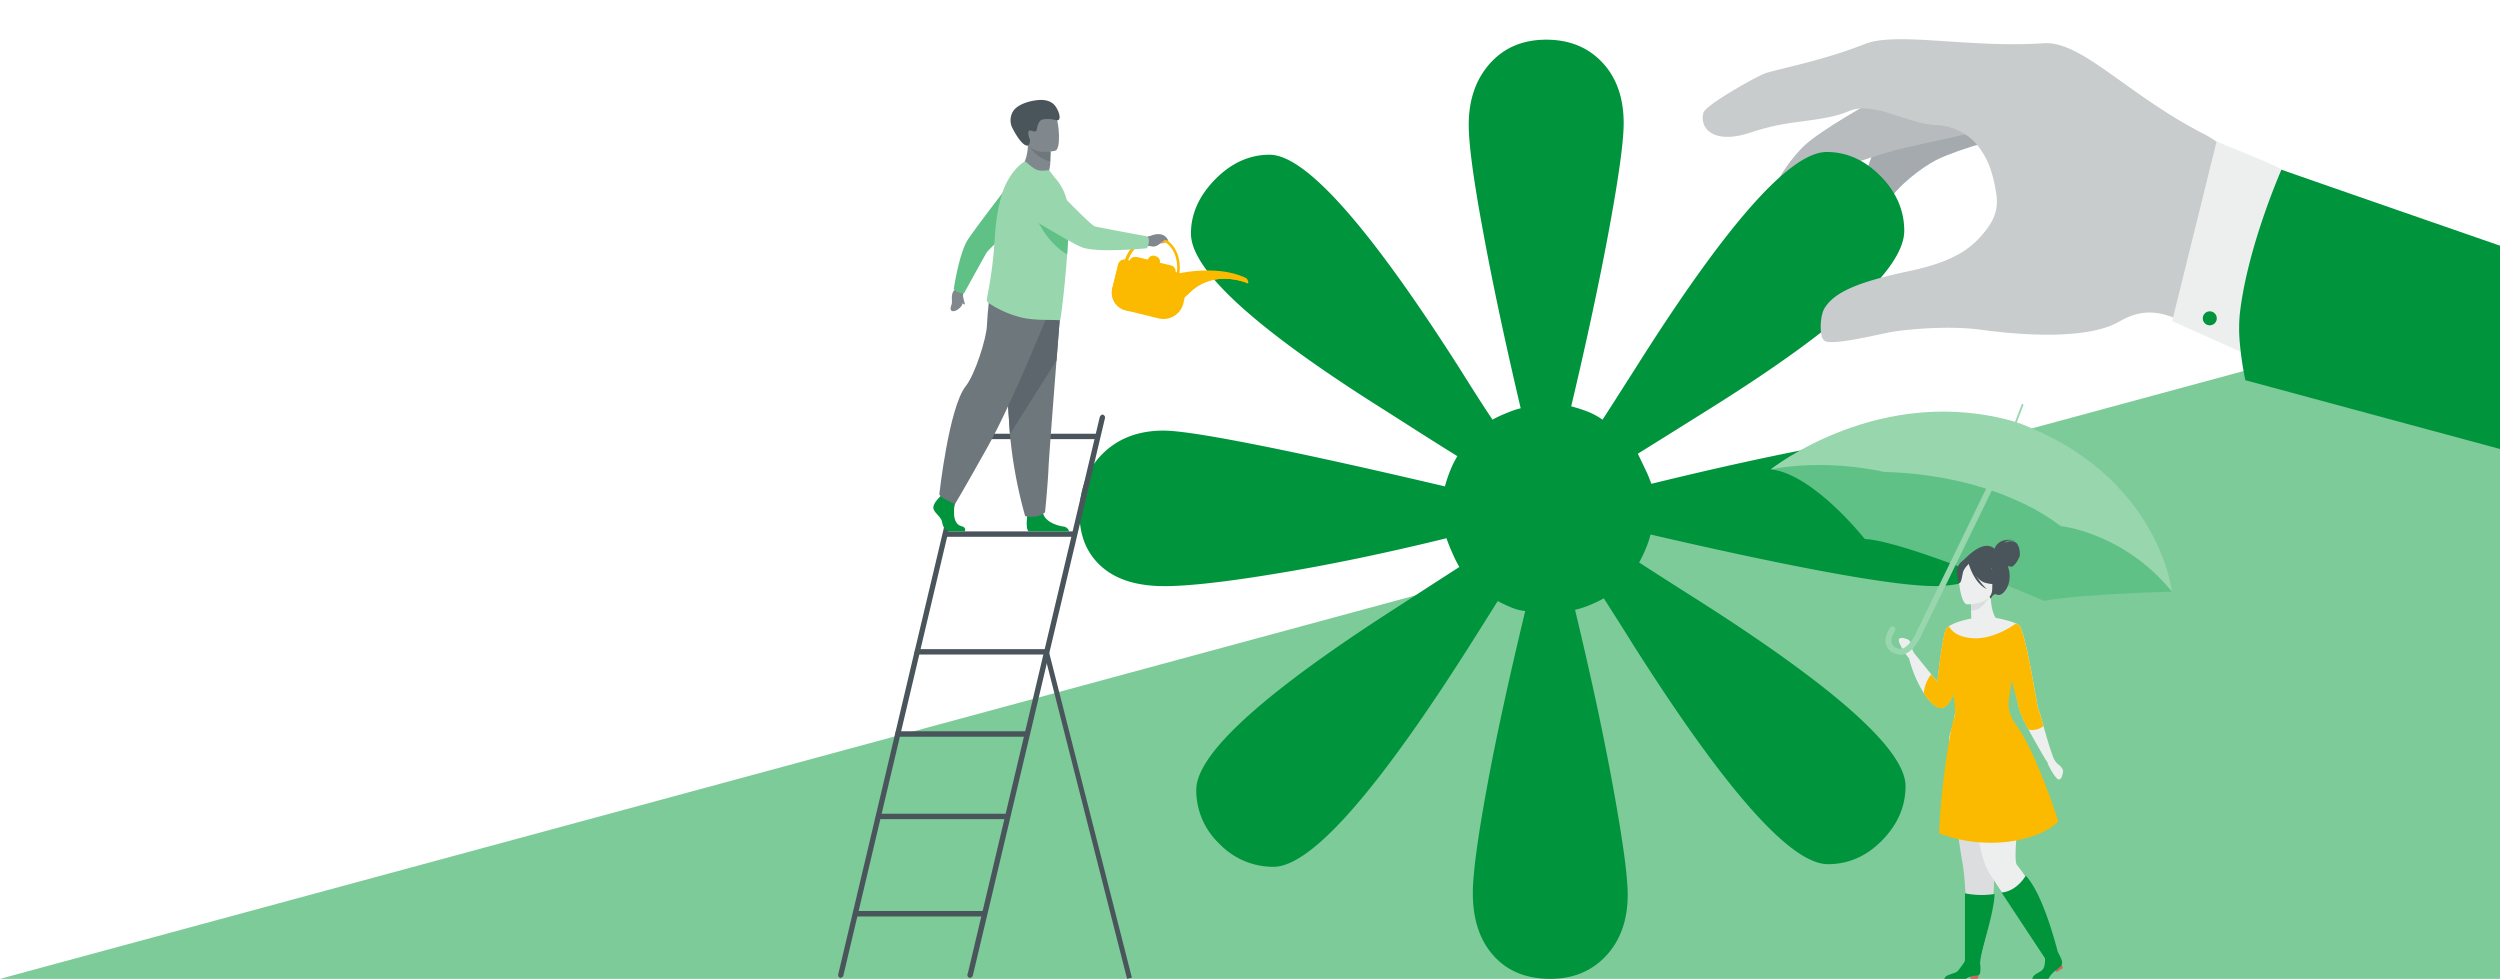 <svg id="Layer_1" data-name="Layer 1" xmlns="http://www.w3.org/2000/svg" viewBox="0 0 945 370"><defs><style>.cls-1{fill:#a4aaad;}.cls-2{fill:#b7bbbd;}.cls-3{fill:#7ccb99;}.cls-4{fill:#00943c;}.cls-5{fill:#c8cccd;}.cls-6{fill:#edeeee;}.cls-7{fill:#4a555b;}.cls-8{fill:#fb995b;}.cls-9{fill:#fbba00;}.cls-10{fill:#81888d;}.cls-11{fill:#6e777c;}.cls-12{fill:#5c666c;}.cls-13{fill:#5fc186;}.cls-14{fill:#98d6ad;}.cls-15{fill:#d3655f;}.cls-16{fill:#dbddde;}.cls-17{fill:#2e3552;}.cls-18{fill:#00953b;}</style></defs><path class="cls-1" d="M737.23,27.35s-4.14,15.53-8.4,19-17.37,5.48-20.37,10.55c-.94,1.58-7.9,20.85-6.61,24.54.87,2.49,8.28,2.11,11.53-4.38s13.46-14,18.44-16.53c8.48-4.28,30.57-10.61,27.77-7.34l14.11,15.7-4-21Z"/><path class="cls-2" d="M709.35,37.47s-21.1,11.47-27.77,18c-2.68,2.61-10.65,12-9.81,15.62,1.38,6,11.61,3.12,19.49-5,2.16-2.22,20.35-8.35,29.21-10.32,22-4.89,35.29-7.82,35.29-7.82Z"/><polygon class="cls-3" points="0 370 945 370 945 114 0 370"/><path class="cls-4" d="M624.18,182.89q37.47-9.18,66.92-14.63c19.6-3.62,32.95-5.49,40.07-5.49,9.67,0,17.44,2.74,23.35,8s8.81,12.33,8.81,21.08c0,9.06-2.94,16.21-8.72,21.68s-13.62,8-23.44,8c-7.46,0-20.78-1.67-40.07-5.22s-41.68-8.36-67.19-14.27c-.13.42-.34,1.22-.68,2.36a52.93,52.93,0,0,1-3.63,8.22q6.27,4.08,18.14,11.63,82.49,52,82.55,72.86c0,7.77-3,14.57-8.85,20.55s-12.71,9-20.48,9q-21,0-73.56-82.85c-4.81-7.75-8.59-13.58-11.15-17.63a56.21,56.21,0,0,1-5.32,2.53,35.8,35.8,0,0,1-5.56,1.8Q604.6,269,609.9,298.39c3.53,19.47,5.37,32.82,5.37,39.87,0,9.5-2.77,17.19-8.15,23S594.66,370,586,370c-9.06,0-16.18-2.91-21.42-8.74s-7.85-13.75-7.85-23.72c0-7.14,1.75-20.29,5.28-39.62s8.42-41.54,14.52-66.94a19.87,19.87,0,0,1-4.7-1.14,54.66,54.66,0,0,1-5.69-2.64l-8.21,13.05q-54.93,87.3-76.51,87.41a28.22,28.22,0,0,1-20.53-8.75,27.79,27.79,0,0,1-8.7-20.35q0-20.54,77.65-70.14c9.46-6.16,16.75-10.85,21.8-14.1a40.62,40.62,0,0,1-2.45-4.86c-.79-1.67-1.61-3.7-2.43-6Q511.91,212,482.6,216.79c-19.51,3.25-33.64,4.77-42.36,4.77-10.16,0-18.06-2.32-23.7-7.24s-8.49-11.66-8.49-20.28c0-9.21,2.94-16.72,8.71-22.49s13.49-8.78,23-8.78c5.63,0,17.57,1.87,35.81,5.49s41.77,8.82,70.62,15.6a50.46,50.46,0,0,1,2-6,36.15,36.15,0,0,1,2.7-5.43c-6.51-4-15.54-9.76-27.14-17.17q-73.59-46.21-73.57-67c0-7.41,3.06-14.25,9.16-20.46s13-9.31,20.57-9.31q20.37,0,72.14,81.28c5.15,8.24,9.21,14.55,12.12,18.86a41.9,41.9,0,0,1,5.32-2.49,33.54,33.54,0,0,1,5.33-1.82q-9-38.29-14.28-67.18c-3.57-19.26-5.36-32.63-5.36-40,0-9.5,2.74-17.31,8.13-23.27S575.8,15,584.48,15s15.77,2.85,21.2,8.62,8.07,13.49,8.07,23q0,10.1-5.41,39.51t-14.42,67.45a63.48,63.48,0,0,1,6.57,2.15,27.77,27.77,0,0,1,5.27,2.9c2.94-4.48,7-10.92,12.36-19.3q51.6-81.86,72.37-81.88c7.58,0,14.36,3.06,20.32,9.08s9,13,9,20.7q0,21.12-72.33,66.54-18.18,11.4-28.38,17.74c1.63,3.36,2.77,5.77,3.46,7.24s1.16,2.79,1.65,4.1"/><path class="cls-5" d="M867.71,140.1c-5.31-2.66-10.29-5.13-14.67-7.25-2.44-1.17-4.7-2.24-6.7-3.17-3.25-1.51-5.85-2.65-7.6-3.3-4.47-1.67-10.8-5.08-17.32-6.39h0c-10.29-4.12-16.85-.35-20.91,1.87-10.06,5.5-30,5.73-51.93,2.76-12-1.61-27-.15-32.81.73-1.89.29-6.09,1.26-10.6,2.17-6.29,1.26-13.2,2.41-15.35,1.43a3.24,3.24,0,0,1-1.3-2.33c-.65-3-.21-7.88,1.16-10.12,4.06-6.69,14.54-10.32,32.38-14.11,17-3.61,23.38-8.82,28.15-14.77,3.1-3.87,5.66-8.24,4.18-15.56a53.3,53.3,0,0,0-1.61-7,29.44,29.44,0,0,0-5.67-10.58,21.08,21.08,0,0,0-3.46-3.18,21.57,21.57,0,0,0-11.69-4l-.47,0h0a37.13,37.13,0,0,1-5.66-.94c-3.75-.91-7.47-2.26-11.07-3.37a35.29,35.29,0,0,0-10.24-2h0A13.81,13.81,0,0,0,698.89,42c-5.79,2.49-12.66,3.17-20.09,4.22h0A88.16,88.16,0,0,0,662,50c-13.86,4.78-19.5-1.17-18.2-7.05a1.74,1.74,0,0,0,.05-.22c.47-1.85,6.93-6,12.93-9.52,4.49-2.61,8.73-4.81,10-5.32,4-1.6,21.73-4.73,38-11.21,12.1-4.85,39,1.55,67.82-.34,14.34-.94,31.91,19.82,61,34.58,1.57.8,3,1.86,4.47,2.76h0q6.43,3.87,13.15,7.22a184.71,184.71,0,0,1,9.63,16.47q3,5.73,5.63,11.74h0q4.2,9.52,7.58,19.64A224.46,224.46,0,0,1,867.71,140.1Z"/><path class="cls-6" d="M852.27,135.39,847,133l-1.38-.62-24.54-11,.33-1.36L837.83,53.6l.17,0h0s23.35,9.25,24.37,10.46c.28.33.56.66.83,1-.33,3-1,7.71-1.83,13.36-2.69,18.12-7.23,45.6-8.66,54.23Z"/><path class="cls-4" d="M945,169.72l-96.25-26S847.69,139,847,133c-.12-1-.24-2.09-.33-3.18a57.45,57.45,0,0,1,0-11.35c1.87-16.26,7.76-33.91,12-45.12h0c1.53-4,2.86-7.23,3.72-9.23.14.16,82.63,28.75,82.63,28.75Z"/><path class="cls-4" d="M835.24,117.69a2.64,2.64,0,1,1-2.58,2.7A2.64,2.64,0,0,1,835.24,117.69Z"/><path class="cls-7" d="M366.49,369.63a.44.44,0,0,0,.16,0,1.31,1.31,0,0,0,1.14-1.12l5.46-23,.49-2,8.18-34.56.48-2.05,6.86-28.95.48-2L396.58,247l.49-2,8.77-37,.48-2,7.24-30.55.48-2,3.59-15.18a1.18,1.18,0,0,0-.68-1.52c-.54-.13-1.12.37-1.29,1.09L412,173.25l-.48,2-7.24,30.55-.48,2-8.77,37-.49,2-6.83,28.88-.49,2-6.85,28.95-.49,2.05-8.18,34.56-.49,2-5.35,22.62A1.18,1.18,0,0,0,366.49,369.63Z"/><path class="cls-7" d="M317.55,369.63l.16,0a1.31,1.31,0,0,0,1.14-1.12l5.4-22.84.49-2.05,8.18-34.6.49-2.05,6.86-29,.48-2.05,6.84-28.9.48-2.05,8.77-37.07.49-2.05,7.23-30.58.49-2.05,3.64-15.41a1.19,1.19,0,0,0-.67-1.53c-.55-.13-1.13.37-1.3,1.1L363,173.26l-.48,2.05-7.24,30.58-.48,2.05L346,245l-.49,2.05L338.67,276l-.48,2.05-6.86,29-.48,2.05-8.19,34.6-.48,2.05-5.3,22.41A1.19,1.19,0,0,0,317.55,369.63Z"/><polygon class="cls-7" points="365.3 165.99 415.05 165.99 415.52 163.94 365.77 163.94 365.3 165.99"/><polygon class="cls-7" points="356.48 202.92 405.85 202.92 406.32 200.86 356.95 200.86 356.48 202.92"/><polygon class="cls-7" points="345.51 247.42 396.1 247.42 396.58 245.36 345.99 245.36 345.51 247.42"/><polygon class="cls-7" points="338.19 278.49 388.78 278.49 389.26 276.43 338.67 276.43 338.19 278.49"/><polygon class="cls-7" points="330.85 309.64 381.44 309.64 381.92 307.58 331.33 307.58 330.85 309.64"/><polygon class="cls-7" points="322.18 346.43 372.77 346.43 373.25 344.37 322.66 344.37 322.18 346.43"/><path class="cls-8" d="M440.93,91.5s-2.13,1.17-2.86,0,1.43-.79,1.43-.79Z"/><path class="cls-9" d="M425.5,117.29l2.16.53L438,120.36a7.71,7.71,0,0,0,9.29-5.63l.61-2.48q.82-.73,1.71-1.59c9.5-9.26,22.14-3.53,22.14-3.53a1.78,1.78,0,0,0,0-.82,2.05,2.05,0,0,0-.65-1.15c-7.92-3.91-18.24-3-22.74-2.3-1.42.21-2.26.4-2.26.4l-.29-.07c.9-6.44-2.27-12.38-7.54-13.67a8.78,8.78,0,0,0-3.38-.16,11,11,0,0,0-5.85,2.94,14.79,14.79,0,0,0-3.78,5.87,2.39,2.39,0,0,0-2.6,1.8l-2.22,9A6.85,6.85,0,0,0,425.5,117.29Zm11.42-20.41-.59-.15a2,2,0,0,0-.76,0,2,2,0,0,0-1.64,1.49l-4.22-1A2.36,2.36,0,0,0,427,98.56l-.63-.15a13.67,13.67,0,0,1,3.86-5.69,9.36,9.36,0,0,1,5.87-2.38,7.15,7.15,0,0,1,2,.22c4.7,1.15,7.52,6.52,6.75,12.38l-.45-.11a2.37,2.37,0,0,0-1.78-2.52l-4.22-1A2,2,0,0,0,436.92,96.88Z"/><path class="cls-9" d="M447.92,112.25q.82-.73,1.71-1.59c9.5-9.26,22.14-3.53,22.14-3.53a1.78,1.78,0,0,0,0-.82,22.46,22.46,0,0,0-15.65-1.12C447.59,107.92,446.18,109.37,447.92,112.25Z"/><path class="cls-9" d="M425.5,117.29l2.16.53c-3.29-1.21-.57-8.8.94-13.78s5.17-3.35,5.17-3.35A2.68,2.68,0,0,1,436,98.86a1.87,1.87,0,0,1,1-2l-.59-.15a2,2,0,0,0-.76,0,2,2,0,0,0-1.64,1.49l-4.22-1A2.36,2.36,0,0,0,427,98.56l-.63-.15a13.67,13.67,0,0,1,3.86-5.69,9.36,9.36,0,0,1,5.87-2.38,4.27,4.27,0,0,1-1.14-1,11,11,0,0,0-5.85,2.94,14.79,14.79,0,0,0-3.78,5.87,2.39,2.39,0,0,0-2.6,1.8l-2.22,9A6.85,6.85,0,0,0,425.5,117.29Z"/><path class="cls-10" d="M434.75,89.2c5.74-2.35,6.91,1.94,6.91,1.94-.6-.14-1-.94-2.16.1-1.69,1.52-2.91,2.36-4.63,1.78l-2.06,0L432.58,90A8.3,8.3,0,0,1,434.75,89.2Z"/><path class="cls-10" d="M385.74,63.87s4.41,5.22,10,3A16.82,16.82,0,0,0,397,61.84c0-.27,0-.53,0-.77,0-2.42.12-3.78.12-3.78h0c-.26-.1-8.58-3.52-8.57-3.24C388.67,60.6,385.74,63.87,385.74,63.87Z"/><path class="cls-11" d="M389.36,55.61A13,13,0,0,0,397,61.07c0-2.42.12-3.78.12-3.78h0C396.87,57.22,389.12,55.17,389.36,55.61Z"/><path class="cls-10" d="M398.85,57s-9.36,2.2-10.64-3.65-3.35-9.5,2.57-11.16,7.57.33,8.48,2.18S401.25,56.31,398.85,57Z"/><path class="cls-7" d="M388.53,55c-.13.08-2.14.7-6-6.9a6.59,6.59,0,0,1,.39-6c1.4-2.28,5.17-3.82,9.33-4.26,3.74-.4,5.76,1,6.67,2.27,1.53,2.09,2.64,6,.14,5.28a11.6,11.6,0,0,0-5-.22c-1.49.43-2,2.79-2.11,3.54s-.28,1.37-2.15.7-.84,2.64-.54,3.27C389.34,52.61,389.59,54.29,388.53,55Z"/><path class="cls-4" d="M364.68,200.88H359c-1.19,0-2.51-1.19-2.84-3.37s-2.78-3.36-3.3-5.15,2.18-4.29,2.18-4.29l.45-.58.47-.61,4.49,1.06s.11,1.07.18,2.43c.05,1,.07,2.12,0,3.11-.13,2.38.66,4.94,2.78,5.41S364.68,200.88,364.68,200.88Z"/><path class="cls-4" d="M404.14,200.88h-15a1.9,1.9,0,0,1-.32-.09c-1-.5-.69-4.34-.57-5.53,0-.22,0-.35,0-.35s5.29-4.22,6-1c0,.1.05.2.08.3h0c.92,3,5,4.4,7.39,4.79A2.58,2.58,0,0,1,404.14,200.88Z"/><path class="cls-11" d="M401.11,114.24s-.81,10-1.75,22c-1.28,16.35-2.82,36.43-3,40.23-.27,6.61-1.33,17.17-1.33,17.17s-2.5,2.51-7.52,1.45a172.58,172.58,0,0,1-5.76-31l-.06-.79c-1.18-16.24-3-50.45-3-50.45Z"/><path class="cls-12" d="M401.11,114.24s-.81,10-1.75,22l-17.58,27.81-.06-.79c-1.18-16.24-3-50.45-3-50.45Z"/><path class="cls-11" d="M397.44,115.43s-14.46,36.25-24,53.29S361,190.51,361,190.51s-5.45-2.18-5.94-3.66c0,0,3.63-32.9,10-40.91,3.6-4.54,7.83-18.13,8-22.89s1.29-14.16,1.29-14.16Z"/><path class="cls-10" d="M364.2,108.84l-.16,2.33s0,1,0,1.76c.09,1.4-.06,3.16-2.79,4.51,0,0-1.84.74-1.92-.69s.64-1.13.49-3.15.17-3.71,1.51-4.35l1.1-1.27Z"/><path class="cls-13" d="M362.51,110.54c1.61.51,1.86.39,1.86.39s7.79-14.18,8.58-15.48S389.5,79.54,389.5,79.54l-4.05-15.09S367.53,87.65,365.59,91c-3.19,5.5-5.07,18.28-5.07,18.28A4.8,4.8,0,0,0,362.51,110.54Z"/><path class="cls-14" d="M403.9,85.47c-.06,3.1-.24,6.59-.48,10.12l-.05.63c-.15,2.2-.32,4.4-.51,6.54-.08.86-.16,1.71-.25,2.54v.11c0,.32-.05.66-.08,1-.79,8-1.62,14.38-1.77,14.47a.86.86,0,0,1-.62.16c-2.11-.26-8.39.21-13.53-.91a38.88,38.88,0,0,1-12-5c-.52-.31-1.72-1.13-1.62-1.74s.27-1.66.5-2.89A156.07,156.07,0,0,0,376,90.26q.14-2.4.39-4.74a71.59,71.59,0,0,1,2.1-11.31c1.76-6.35,5.57-11.24,8.82-13.14.43-.24,1.49,1.24,3.59,2.59,1.94,1.24,3.7.84,5.68.67l2,2.67a19.47,19.47,0,0,1,5,10.39c.05.34.09.71.12,1.1A67.42,67.42,0,0,1,403.9,85.47Z"/><path class="cls-13" d="M403.9,85.47c-.06,3.1-.24,6.59-.48,10.12l-.05.63c-12-7.52-13.87-21.3-13.87-21.3a32.8,32.8,0,0,1,14.23,3.57A67.42,67.42,0,0,1,403.9,85.47Z"/><path class="cls-14" d="M434.28,91.4c.13-1.78-.8-2.08-.8-2.08S415.35,86,413.81,85.55s-14.72-14.2-14.72-14.2-5-5.7-9.19-4.44a8.2,8.2,0,0,0-1.82,14.65c6.18,3.79,18.57,11.27,21.49,12.13,6.49,1.9,23.94.15,23.94.15A5.55,5.55,0,0,0,434.28,91.4Z"/><path class="cls-10" d="M364,112s.43,2,.69,2.71-.81.29-1.07-.61A3.35,3.35,0,0,1,364,112Z"/><rect class="cls-7" x="410.31" y="244.42" width="1.87" height="127.32" transform="translate(-63.29 110.96) rotate(-14.28)"/><path class="cls-6" d="M717.81,241.66c.56-1,2.16-.35,3.23,0s1.63,2.13,1.68,3.19a5.34,5.34,0,0,0,.92,2.14l6.37,7.89,2.33,2.89s1.41-13.42,2.93-19.17a3.3,3.3,0,0,1,1.33-1.79c2.71-2,8.54-3,8.54-3h0c0-.85-.07-1.81-.07-3,0-2.12-.17-4.38-.17-4.38l7.17-1.42.43-.08c0,4.36,1,7.41,1.87,8.62a41.87,41.87,0,0,1,7.7,2.09h0a3,3,0,0,1,1.55,1.22c3.07,6.74,6.13,29.49,7,31.49.36.83,1,3.21,1.83,6.1,1.1,3.95,2.49,8.84,3.76,12a6.66,6.66,0,0,0,1.68,2.4c.9.57,2.18,1.95,1.94,3s-.47,2.8-1.61,2.8-3.8-5-4.13-6-.62-1.14-.62-1.14h0s-3.74-6.21-6.71-11.8a42.25,42.25,0,0,1-3.55-7.86c-.32-1.52-1.71-8-2.66-11.47a44.53,44.53,0,0,0-2.42,11.19c.06,2.34,2.51,3.69,5.84,11.15,1.84,4.13-31.66,14.07-26.73-1.69,2.36-7.55,2.3-12.21,1.68-15.91-1.38,3.6-3,6.16-4.68,6.41-2.34.35-4.83-2.16-7-5.47a45.4,45.4,0,0,1-5.52-12.84s0-.34-.69-1.1S717.25,242.65,717.81,241.66Z"/><path class="cls-13" d="M821,223.66s-33.22.76-48.43,3.44c0,0-52.16-22.63-67.69-23.36,0,0-19.32-24.54-35.53-26.34,0,0,25.63-15.88,89.15-2C758.49,175.44,813,204.43,821,223.66Z"/><path class="cls-14" d="M718.32,247.51c4.69,0,7.81-7,8.07-7.6l33.79-69.43a1.12,1.12,0,0,0-2-1L724.37,239l0,0c0,.08-3.22,7.31-6.87,6.14a3.37,3.37,0,0,1-2.41-2c-.65-1.95,1.19-4.61,1.21-4.64a1.12,1.12,0,0,0-1.82-1.29c-.11.15-2.52,3.59-1.5,6.63a5.42,5.42,0,0,0,3.84,3.37A4.92,4.92,0,0,0,718.32,247.51Z"/><rect class="cls-14" x="759.58" y="155.91" width="7.37" height="0.69" transform="translate(344.22 813.05) rotate(-69.03)"/><path class="cls-14" d="M821,223.66s-4.77-44.17-58.56-64c0,0,17.16,19.53,16.36,39.18C778.79,198.83,802.7,201.17,821,223.66Z"/><path class="cls-14" d="M669.34,177.4s41.59-33.12,93.09-17.75c0,0-32.64,12.09-50.29,18.73C712.14,178.38,691,173.22,669.34,177.4Z"/><path class="cls-14" d="M762.43,159.65s18.87,18.61,16.36,39.18c0,0-22.18-19.2-66.65-20.45C712.14,178.38,732.8,156.84,762.43,159.65Z"/><polygon class="cls-15" points="747.97 368.54 747.61 370 744.81 370 744.81 369 747.97 368.54"/><polygon class="cls-15" points="779.3 364.52 779.76 365.96 777.37 367.42 776.85 366.56 779.3 364.52"/><path class="cls-7" d="M753.94,207.43c.1-.37,1.43-4.47,7.83-3.11,0,0-3.21-.4-4.09.83,0,0,2.54-1.16,4.13-.19s1.86,4.25,1.62,5.25-2,4-3.16,4a3.52,3.52,0,0,1-1.33-.33,15.8,15.8,0,0,1,.48,1.73c1.23,5.81-2.64,10.23-4.63,9.14-1.29-.7-2.26,1.54-2.26,1.54l-10.64-14.1S749.31,203.25,753.94,207.43Z"/><path class="cls-16" d="M744.9,226.45s.16,2.26.17,4.38c4-.11,6.13-3.77,7-5.8Z"/><path class="cls-7" d="M752.81,224.25a20.88,20.88,0,0,0,2.61-6.17c.36-2-.67-9.54-8.23-8.46a10.36,10.36,0,0,0-4.26,1.61c-1.64,1.11-4,3.5-1.36,10.06l.69,2.22Z"/><path class="cls-6" d="M743.56,228.46s9.49.16,9.5-5.75,1.24-9.88-4.82-10.23-7.25,1.9-7.73,3.88S741.09,228.27,743.56,228.46Z"/><path class="cls-7" d="M743.91,212.33s2.6,6.94,6.59,8,5.72-.05,5.72-.05a11.27,11.27,0,0,1-3.69-6.67S745.87,209,743.91,212.33Z"/><path class="cls-7" d="M744.56,212.9a8.37,8.37,0,0,0-2.42,3c-.47,1.51-.69,4.61-1.59,4.5,0,0-2-4.71.24-7.38C743.13,210.24,744.56,212.9,744.56,212.9Z"/><path class="cls-16" d="M754.48,311.33a149.88,149.88,0,0,1-2.16,15.34c4.95,7.82-4.71,39-4.71,39l-4.74.73s1.18-27.2-1-39.86c-4.91-27.92-3.13-46.79-3.13-46.79L756,283.58l.8.18C756.08,291.81,755.17,302.77,754.48,311.33Z"/><path class="cls-9" d="M727.18,262.15c2.21,3.31,4.7,5.82,7,5.47a2.14,2.14,0,0,0,.48-.13c1.57-.63,3-3.14,4.29-6.51a104.92,104.92,0,0,0,4.13-15.72c-2.36-3.08-4.82-6.26-6.52-8.47a3.3,3.3,0,0,0-1.33,1.79c-1.52,5.75-2.93,19.17-2.93,19.17L730,254.86A13.83,13.83,0,0,0,727.18,262.15Z"/><path class="cls-9" d="M734.7,267.49c1.57-.63,3-3.14,4.29-6.51,1.24-6.89,2.19-14.49,2-14.83A34.34,34.34,0,0,0,734.7,267.49Z"/><path class="cls-6" d="M777,362.92l-1.77,1.3s-20.2-29-23.49-34.57c-6.65-11.31-6.59-48.47-6.59-48.47l17.16-2.37c2.93,8.79,2.06,15.92,1.47,21.45-1.14,10.77-2.7,25-1.4,26.65A68.64,68.64,0,0,1,777,362.92Z"/><path class="cls-7" d="M744.19,213.13s1.86,7.27,6.89,9.59c0,0-5-4.46-5.46-9.26S744.19,213.13,744.19,213.13Z"/><path class="cls-17" d="M730,369.88l0,0h-1l.26,0Z"/><path class="cls-9" d="M733,315.07a56.43,56.43,0,0,0,25.74,3.14A46.22,46.22,0,0,0,768.5,316c6.84-2.39,9.52-5.56,9.52-5.56h0a232.92,232.92,0,0,0-8.4-22.34c-2.6-5.86-5.59-11.67-8.68-15.7a13.61,13.61,0,0,1-1.77-7c.06-.64.62-4.24,1.25-8.76,1.06-7.57,2.3-17.72,1.65-21,0,0-7.77,5.94-15.83,5.62s-9.52-4.58-9.52-4.58,1.12,7.39,0,10-.91,4.95,0,8.55,3.17,13.36,2,16S733.68,295.66,733,315.07Z"/><path class="cls-9" d="M758.11,245.22s.15,2.24.49,5.51c1.41,5.05,4,14.31,4.59,17.21a42.25,42.25,0,0,0,3.55,7.86,7,7,0,0,0,5.69-1.33c-.81-2.89-1.47-5.27-1.83-6.1-.85-2-3.91-24.75-7-31.49a3,3,0,0,0-1.55-1.22h0Z"/><path class="cls-18" d="M765.73,331s-3.22,5.85-9.14,6.37L773,362.22s.23,2.82-.79,4.17-3.68,1.68-4,3.61h6.12a7.8,7.8,0,0,1,1.64-2.27c3.35-3,4.71-2.53,2.23-7.26a5,5,0,0,1-.45-1C776.84,356,772,337.63,765.73,331Z"/><path class="cls-18" d="M753.94,337.92a31.42,31.42,0,0,1-11.18-.25l0,25.08a1.83,1.83,0,0,1-.33,1.07,38.69,38.69,0,0,1-2.41,3.24c-1,1.12-4.61,1.14-5.06,2.94h8.22s1.06-1.05,4.08-1.2a1.3,1.3,0,0,0,1.23-1.09,12.41,12.41,0,0,0,0-3.35C748.16,361.4,753.83,345.23,753.94,337.92Z"/><path class="cls-9" d="M755.06,270.53c.41,5.5,11.71,15.22,14.56,17.58-2.6-5.86-5.59-11.67-8.68-15.7a13.61,13.61,0,0,1-1.77-7c.06-.64.56-3.79,1.19-8.31C759.55,258.17,754.64,264.74,755.06,270.53Z"/><path class="cls-9" d="M768.5,316c6.84-2.39,9.52-5.56,9.52-5.56h0c-.2-.33-10.17-16.83-14.62-15.73C759.37,295.73,766.87,312.5,768.5,316Z"/></svg>